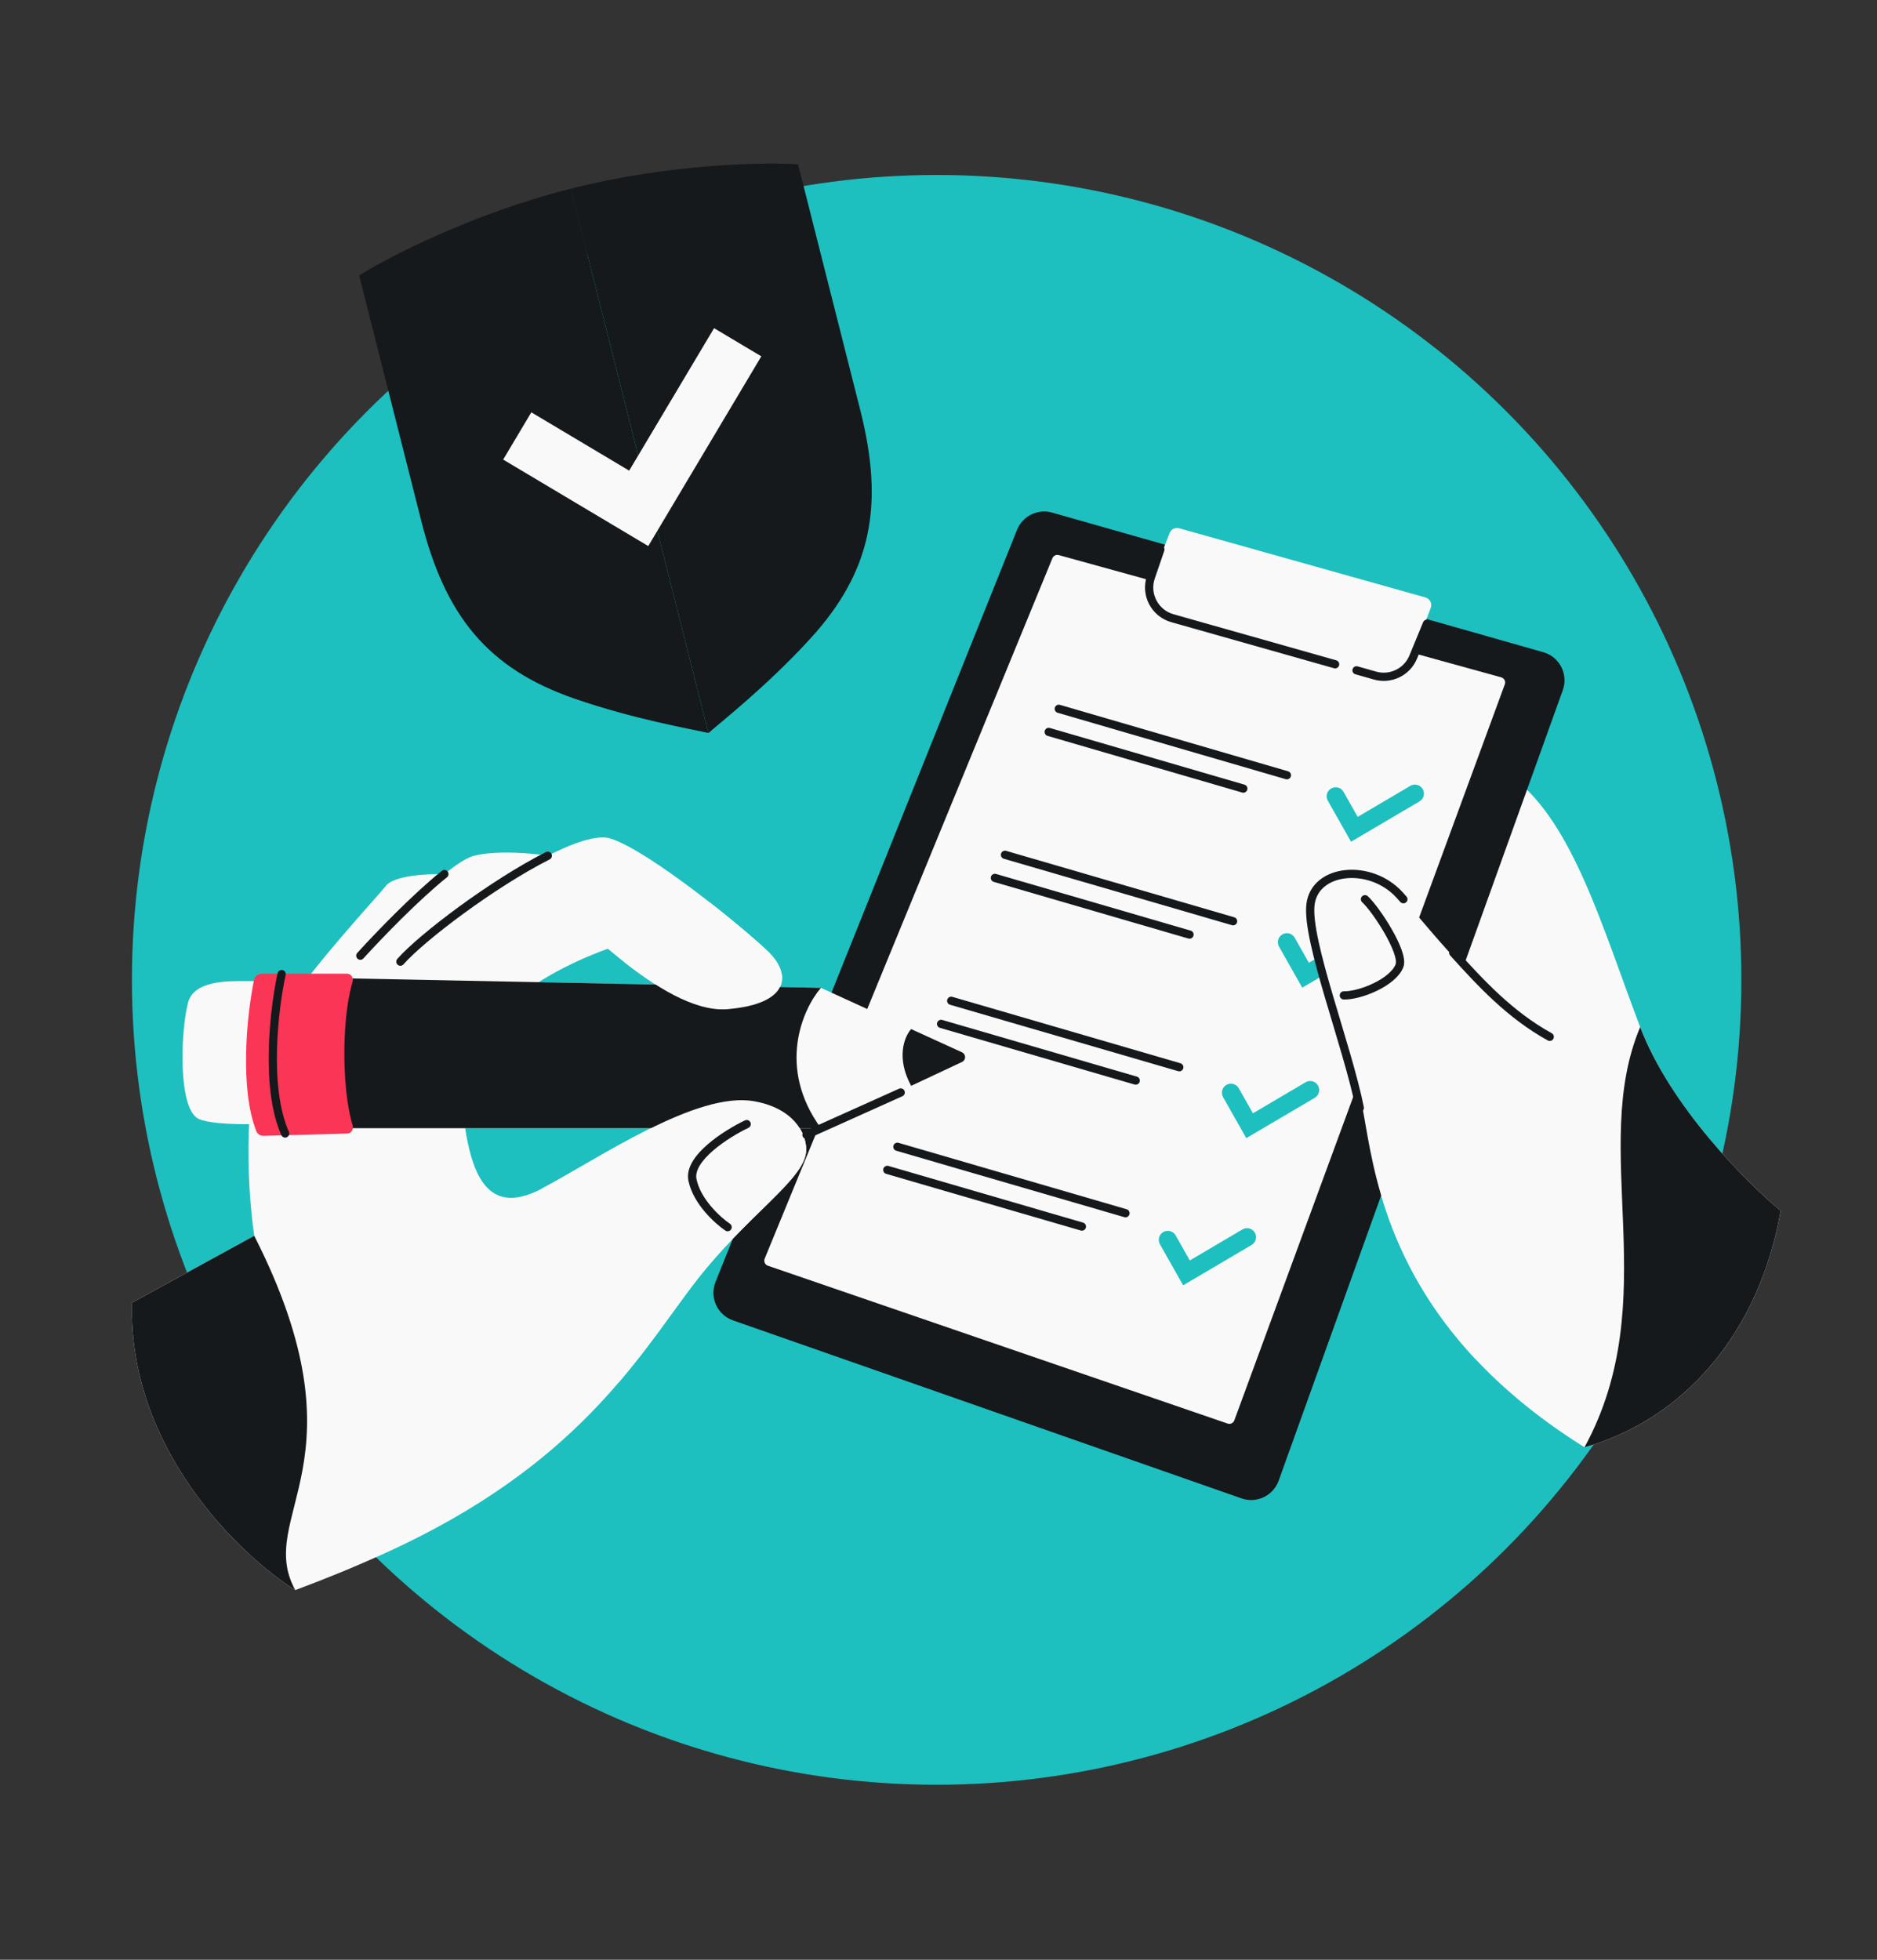 <svg width="456" height="476" viewBox="0 0 456 476" fill="none" xmlns="http://www.w3.org/2000/svg">
<rect x="0" y="0" width="456" height="476" fill="#333333" stroke="none"/>
<circle cx="227.552" cy="238" r="195.5" fill="#1EBFBF"/>
<path d="M318.369 219.728C319.383 210.941 332.901 209.589 339.998 217.362C342.974 220.622 346.96 225.604 351.806 230.964L367.711 188.974C382.243 200.127 389.34 225.473 398.465 249.468C405.765 268.664 424.262 287.207 432.598 294.079C427.306 324.209 408.687 344.855 384.947 351.531C336.281 321.115 333.915 283.602 330.873 268.394C327.832 253.186 317.355 228.515 318.369 219.728Z" fill="#F9F9F9"/>
<path d="M398.463 249.467C405.762 268.663 424.26 287.206 432.596 294.078C427.303 324.208 408.685 344.854 384.944 351.53C404.51 315.588 385.953 279.207 398.463 249.467Z" fill="#16191C"/>
<path d="M255.609 124.508L374.926 158.41C378.881 159.534 381.057 163.771 379.666 167.64L310.636 359.645C309.317 363.312 305.289 365.23 301.611 363.943L178.073 320.705C174.256 319.369 172.324 315.117 173.83 311.363L247.081 128.694C248.433 125.322 252.114 123.515 255.609 124.508Z" fill="#16191C"/>
<path d="M185.769 305.718L255.679 135.578C255.927 134.974 256.587 134.651 257.216 134.825L364.715 164.524C365.442 164.725 365.843 165.505 365.583 166.213L299.868 344.995C299.626 345.654 298.902 345.998 298.238 345.77L186.544 307.429C185.842 307.188 185.487 306.405 185.769 305.718Z" fill="#F9F9F9"/>
<path d="M280.045 139.983L284.146 129.473C284.508 128.546 285.514 128.044 286.473 128.313L346.298 145.112C347.391 145.419 347.987 146.595 347.587 147.657L343.204 159.308C341.787 163.075 337.72 165.128 333.847 164.032L285.15 150.249C280.752 149.005 278.383 144.241 280.045 139.983Z" fill="#F9F9F9"/>
<path d="M281.901 133.465L279.595 140.192C278.155 144.394 280.538 148.944 284.812 150.153L324.357 161.346M346.665 151.499L343.327 159.593C341.828 163.228 337.843 165.162 334.059 164.092L329.554 162.817" stroke="#16191C" stroke-width="2" stroke-linecap="round"/>
<path d="M257.227 172.164L312.64 188.297M254.772 177.776L302.051 191.541" stroke="#16191C" stroke-width="2" stroke-linecap="round"/>
<path d="M244.154 207.624L299.568 223.757M241.699 213.235L288.979 227" stroke="#16191C" stroke-width="2" stroke-linecap="round"/>
<path d="M231.086 243.083L286.5 259.217M228.631 248.695L275.911 262.46" stroke="#16191C" stroke-width="2" stroke-linecap="round"/>
<path d="M218.014 278.543L273.427 294.676M215.559 284.155L262.838 297.919" stroke="#16191C" stroke-width="2" stroke-linecap="round"/>
<path d="M195.859 279.24C195.859 286.449 181.442 294.858 168.227 312.278C155.012 329.698 139.995 356.129 93.742 377.153C86.071 380.64 78.695 383.641 71.728 386.214C58.095 377.633 31.079 351.658 32.079 316.409L61.765 300.16C59.994 288.077 58.453 260.911 66.452 248.911C76.452 233.912 91.032 218.6 93.742 215.163C95.67 212.717 103.235 212.232 107.962 212.302C110.896 209.949 113.46 208.266 115.174 207.848C120.876 206.458 129.486 207.269 133.078 207.848C139.59 204.543 145.267 202.659 148.374 203.676C157.935 206.805 180.879 225.578 186.616 231.14C192.352 236.702 191.838 243.838 176.769 245.116C166.871 245.955 154.579 236.199 147.656 230.435C128.01 237.601 110.655 250.782 112.219 267.469C113.784 284.156 117.608 296.15 131.687 288.675C145.767 281.201 169.233 265.035 183.139 267.469C192.601 269.125 195.859 275.02 195.859 279.24Z" fill="#F9F9F9"/>
<path d="M32.079 316.41C31.079 351.658 58.095 377.633 71.728 386.215C61.765 368.026 89.733 355.204 61.765 300.16L32.079 316.41Z" fill="#16191C"/>
<path d="M63.117 237.21L199.428 239.937L221.355 249.953L233.708 255.596C234.708 256.053 234.715 257.471 233.72 257.938L221.355 263.739L199.428 274.026H63.117V237.21Z" fill="#F9F9F9"/>
<path d="M199.428 239.937L63.117 237.21V274.026H199.428C188.711 259.274 194.963 245.153 199.428 239.937Z" fill="#16191C"/>
<path d="M233.708 255.596L221.355 249.953C219.786 251.664 217.589 256.816 221.355 263.739L233.72 257.938C234.715 257.471 234.708 256.053 233.708 255.596Z" fill="#16191C"/>
<path d="M45.691 243.503C47.139 238.07 55.537 238.297 59.699 238.297H65.836V272.929C65.836 272.929 52.505 273.621 48.34 271.81C43.134 269.547 43.88 250.293 45.691 243.503Z" fill="#F9F9F9"/>
<path d="M62.267 274.743C58.249 264.435 59.86 247.122 61.712 238.005C61.892 237.121 62.676 236.503 63.578 236.503H84.315C85.257 236.503 85.936 237.499 85.67 238.402C84.879 241.085 83.66 246.708 83.66 255.889C83.66 265.134 84.897 270.772 85.687 273.432C85.951 274.32 85.302 275.303 84.376 275.328L64.044 275.885C63.269 275.906 62.549 275.466 62.267 274.743Z" fill="#FA3556"/>
<path d="M68.419 236.599C66.622 244.824 64.278 264.082 69.269 275.313" stroke="#16191C" stroke-width="2" stroke-linecap="round"/>
<path d="M168.228 312.279C181.444 294.859 195.86 286.45 195.86 279.241C195.86 275.021 192.602 269.126 183.14 267.47C169.235 265.036 145.768 281.202 131.689 288.676L150.317 335.779C157.704 327.151 163.102 319.037 168.228 312.279Z" fill="#F9F9F9"/>
<path d="M186.617 231.141C192.353 236.703 191.839 243.839 176.77 245.117C168.518 245.816 158.601 239.151 151.519 233.574L172.518 219.255C178.745 224.123 184.204 228.801 186.617 231.141Z" fill="#F9F9F9"/>
<path d="M97.269 233.574C102.432 227.707 119.553 214.713 133.077 207.849M87.535 232.127C92.316 226.873 101.138 217.774 107.961 212.302M181.4 273.032C176.557 275.35 167.143 281.306 168.226 286.59C169.309 291.874 174.372 296.44 176.768 298.063" stroke="#16191C" stroke-width="2" stroke-linecap="round"/>
<path d="M218.815 265.349L195.926 275.636" stroke="#16191C" stroke-width="2" stroke-linecap="round"/>
<path d="M87.251 66.906C94.43 62.399 114.76 51.873 138.644 45.826L172.118 178.043C168.539 177.184 154.359 174.822 139.488 169.663C118.481 162.375 108.187 149.601 102.368 126.617L87.251 66.906Z" fill="#16191C"/>
<path d="M193.881 39.91C185.422 39.363 162.532 39.779 138.648 45.826L172.122 178.042C174.861 175.584 186.209 166.759 196.833 155.145C211.842 138.739 214.817 122.605 208.998 99.621L193.881 39.91Z" fill="#16191C"/>
<path fill-rule="evenodd" clip-rule="evenodd" d="M184.953 86.55L157.49 132.632L122.241 111.626L129.082 100.148L152.853 114.314L173.475 79.71L184.953 86.55Z" fill="#F9F9F9"/>
<path fill-rule="evenodd" clip-rule="evenodd" d="M345.631 191.649C346.245 192.692 345.898 194.034 344.856 194.649L328.221 204.45L322.585 194.487C321.989 193.433 322.36 192.097 323.413 191.501C324.466 190.906 325.802 191.276 326.398 192.329L329.839 198.412L342.632 190.874C343.674 190.26 345.017 190.607 345.631 191.649Z" fill="#1EBFBF"/>
<path fill-rule="evenodd" clip-rule="evenodd" d="M333.778 227.091C334.392 228.133 334.045 229.476 333.003 230.09L316.368 239.892L310.732 229.928C310.136 228.875 310.507 227.539 311.56 226.943C312.613 226.348 313.949 226.718 314.545 227.771L317.986 233.854L330.779 226.316C331.821 225.702 333.164 226.049 333.778 227.091Z" fill="#1EBFBF"/>
<path fill-rule="evenodd" clip-rule="evenodd" d="M320.181 263.645C320.795 264.688 320.448 266.03 319.406 266.645L302.771 276.446L297.135 266.483C296.539 265.43 296.91 264.093 297.963 263.497C299.016 262.902 300.353 263.273 300.948 264.326L304.389 270.408L317.182 262.87C318.224 262.256 319.567 262.603 320.181 263.645Z" fill="#1EBFBF"/>
<path fill-rule="evenodd" clip-rule="evenodd" d="M304.845 299.387C305.459 300.429 305.112 301.772 304.07 302.386L287.435 312.188L281.798 302.224C281.203 301.171 281.574 299.835 282.627 299.239C283.68 298.643 285.016 299.014 285.612 300.067L289.052 306.15L301.846 298.612C302.888 297.998 304.231 298.345 304.845 299.387Z" fill="#1EBFBF"/>
<path d="M318.369 219.728C319.383 210.941 332.901 209.589 339.998 217.362C342.974 220.621 346.96 225.603 351.806 230.963C358.519 238.387 366.881 246.535 376.498 251.833C378.863 276.202 378.578 325.987 358.514 330.172C335.178 305.306 333.228 280.166 330.873 268.393C327.832 253.185 317.355 228.514 318.369 219.728Z" fill="#F9F9F9"/>
<path d="M376.496 251.833C366.879 246.535 359.766 238.835 353.054 231.411M330.35 269.092C327.308 253.884 317.353 228.514 318.367 219.728C319.381 210.941 332.899 209.589 339.997 217.362C340.3 217.695 340.615 218.045 340.939 218.412M326.47 241.771C330.32 241.878 338.444 238.655 339.997 234.543C341.179 231.411 334.34 220.913 331.61 218.412" stroke="#16191C" stroke-width="2" stroke-linecap="round"/>
</svg>
